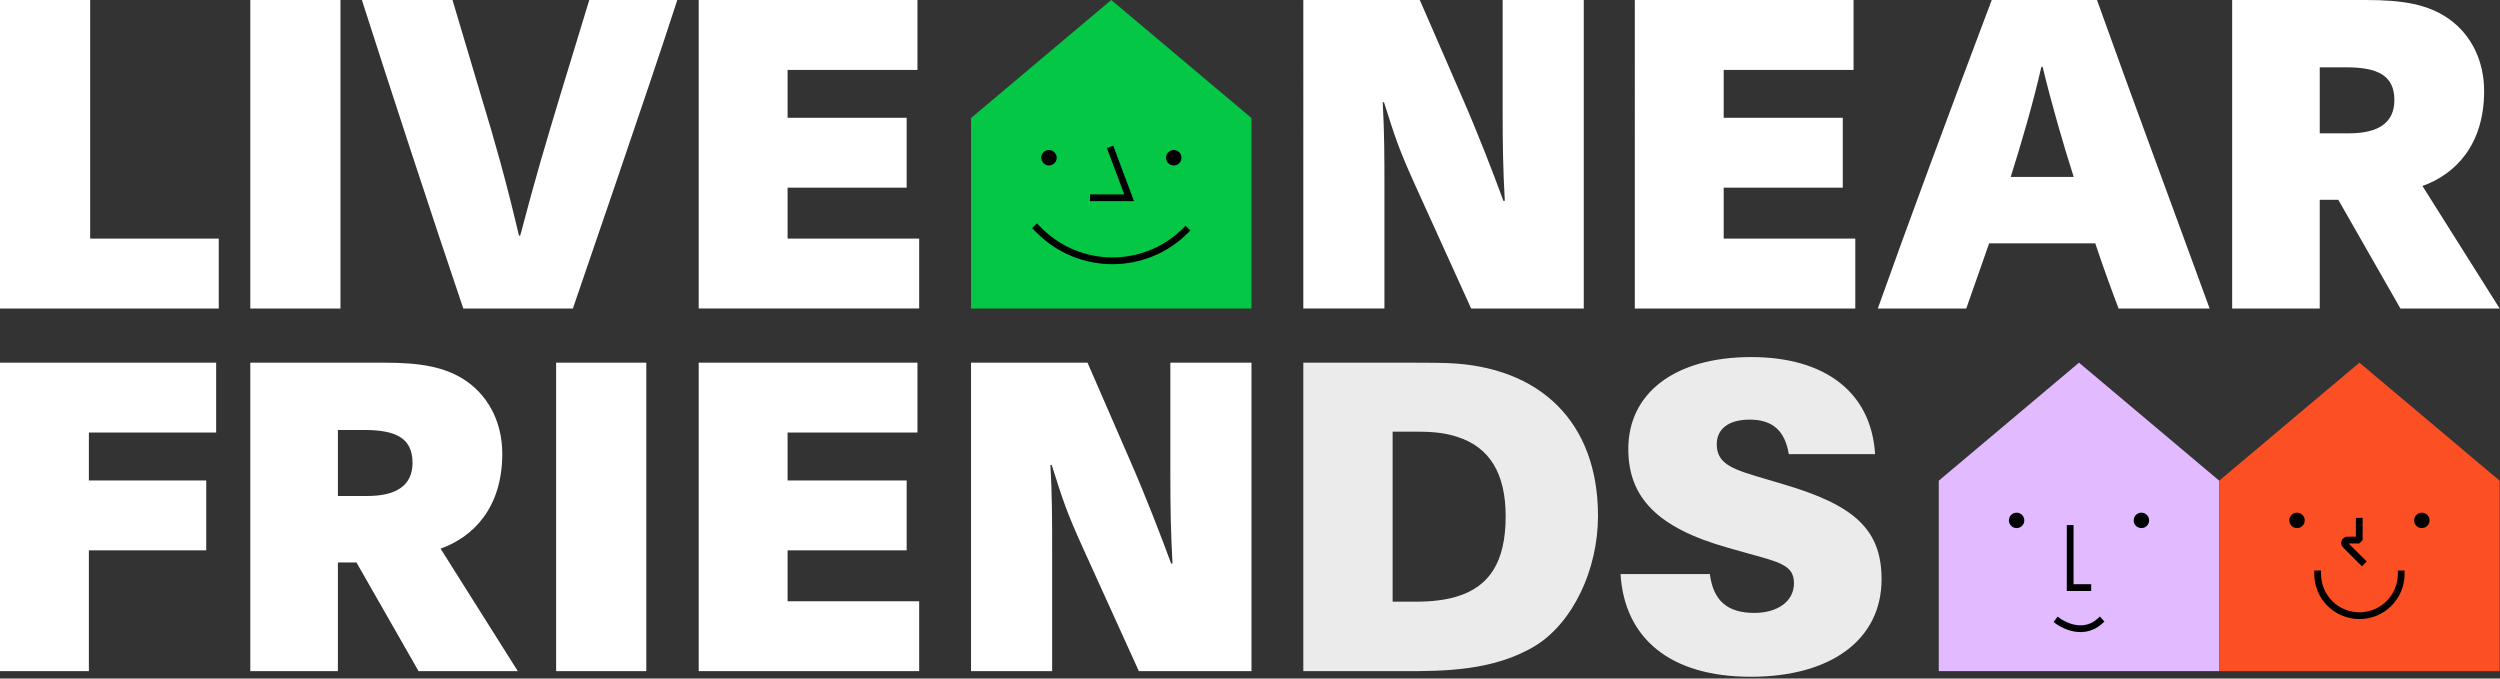 <svg xmlns="http://www.w3.org/2000/svg" width="1109" height="301" fill="none"><rect width="100%" height="100%" fill="#333333" stroke="none"/><path fill="#03C745" fill-rule="evenodd" d="m492.953 0-62.205 52.357v84.493h124.409V52.357L492.953 0Z" clip-rule="evenodd"/><path fill="#000" stroke="#000" stroke-linecap="square" stroke-width="3" d="M465.271 68.043a1.922 1.922 0 1 1-.001 3.843 1.922 1.922 0 0 1 .001-3.843Zm55.361 0a1.922 1.922 0 1 1 0 3.843 1.922 1.922 0 0 1 0-3.843Z"/><path stroke="#000" stroke-linecap="square" stroke-miterlimit="10" stroke-width="3" d="m492.953 66.543 7.928 21.184h-15.857"/><path stroke="#000" stroke-linecap="square" stroke-width="3" d="m459.974 101.2 1.052 1.053c17.922 17.921 46.981 17.921 64.902 0"/><path fill="#E1BAFF" fill-rule="evenodd" d="m922.242 160.877-62.205 52.357v84.493h124.409v-84.493l-62.204-52.357Z" clip-rule="evenodd"/><path stroke="#000" stroke-linecap="square" stroke-width="3" d="M918.33 234.433v26.226h7.823m-13.08 14.954s9.978 7.398 18.339 0"/><circle cx="894.562" cy="230.841" r="3.421" fill="#000"/><circle cx="949.923" cy="230.841" r="3.421" fill="#000"/><path fill="#FC4F24" fill-rule="evenodd" d="m1046.64 160.877-62.204 52.357v84.493h124.404v-84.493l-62.2-52.357Z" clip-rule="evenodd"/><path stroke="#000" stroke-linecap="square" stroke-linejoin="bevel" stroke-width="3" d="M1065.18 254.58c0 10.237-8.3 18.538-18.54 18.538-10.24 0-18.54-8.301-18.54-18.538m18.47-23.359v8.35h-5.2c-1.16-.019-1.75 1.39-.93 2.213l7.31 7.309"/><circle cx="1018.96" cy="230.842" r="3.421" fill="#000"/><circle cx="1074.32" cy="230.842" r="3.421" fill="#000"/><path fill="#fff" d="M309.945 136.852V.006h97.036v31.006h-57.609v21.244h52.824v31.006h-52.824v22.584h58.375v31.006h-97.802Zm-104.431 0C191.925 96.851 171.255 33.5 160.537.006h40.192l13.398 44.977c5.359 17.609 10.526 35.79 16.077 59.523h.574c6.89-26.22 11.101-40.192 17.608-61.82L261.401.007h39.044c-12.441 38.661-45.743 134.932-46.317 136.846h-48.614Zm-94.478 0V.006h40.001v136.846h-40.001ZM0 136.852V.006h40v105.84h57.036v31.006H0Zm990.185 0V.006h59.335c15.88 0 27.56 1.723 37.13 8.613 9.76 7.082 15.31 18.565 15.31 31.771 0 23.924-12.83 36.939-27.37 42.106l34.26 54.356h-44.02l-27.56-48.231h-8.23v48.231h-38.855Zm38.855-77.706h13.01c12.83 0 20.1-4.593 20.1-14.737 0-11.1-7.66-14.546-21.44-14.546h-11.67v29.284Zm-196.036 77.706c12.632-35.599 31.962-87.658 50.527-136.846h46.7c16.077 44.977 34.068 93.208 49.953 136.846h-40.383c-3.828-10.144-6.89-18.565-10.335-28.901h-47.083l-10.144 28.901h-39.235Zm58.949-58.375h27.943c-4.593-14.354-9.761-32.154-13.78-48.805h-.574c-3.637 16.077-8.996 34.26-13.589 48.805Zm-166.75 58.375V.006h97.036v31.006H764.63v21.244h52.824v31.006H764.63v22.584h58.374v31.006h-97.801Zm-147.051 0V.006h51.676l18.565 42.68c7.465 17.035 13.972 34.069 18.565 46.51.192 0 .383-.192.574-.192-.765-13.59-.957-24.307-.957-40.193V.006h35.982v136.846h-49.953l-24.498-53.973c-7.656-16.842-9.187-21.819-14.163-37.513h-.575c.766 13.78.766 23.924.766 39.618v51.868h-35.982Z"/><path fill="#fff" d="M776.672 300.215c-35.982 0-56.078-17.226-57.801-45.552h39.618c1.531 11.867 7.847 17.226 19.714 17.226 10.143 0 17.608-4.977 17.608-13.206 0-8.039-6.699-9.379-20.479-13.207l-8.804-2.488c-31.197-8.804-44.212-22.201-44.212-43.828 0-24.69 20.479-40.767 54.547-40.767 32.345 0 53.207 15.311 54.929 43.063h-38.278c-1.723-10.335-7.082-15.311-17.417-15.311-9.378 0-14.545 4.211-14.545 10.909 0 9.187 7.655 11.292 22.584 15.694l7.081 2.106c31.197 9.187 43.446 19.905 43.446 42.106 0 26.603-22.201 43.255-57.991 43.255Zm-198.522-2.488V160.881h44.212c5.55 0 14.737 0 19.905.192 40.575 1.531 66.604 25.838 66.604 67.753 0 24.115-11.292 47.465-27.752 57.609-18.565 11.292-40.766 11.292-58.948 11.292H578.15Zm39.619-30.814h10.143c7.273 0 13.398-.766 18.374-2.297 14.546-4.402 21.627-15.503 21.627-35.599 0-18.948-7.081-30.623-21.436-35.216-4.593-1.531-9.952-2.297-17.034-2.297h-11.674v75.409Z" opacity=".9"/><path fill="#fff" d="M430.746 297.727V160.881h51.676l18.565 42.681c7.464 17.034 13.972 34.068 18.565 46.508.191 0 .383-.191.574-.191-.765-13.589-.957-24.307-.957-40.193v-48.805h35.982v136.846h-49.953l-24.499-53.973c-7.655-16.842-9.186-21.819-14.163-37.513h-.574c.766 13.781.766 23.924.766 39.618v51.868h-35.982Zm-120.801 0V160.881h97.036v31.006h-57.609v21.244h52.824v31.006h-52.824v22.584h58.375v31.006h-97.802Zm-63.246 0V160.881H286.7v136.846h-40.001Zm-135.663 0V160.881h59.332c15.885 0 27.56 1.723 37.13 8.613 9.761 7.082 15.311 18.565 15.311 31.771 0 23.924-12.823 36.939-27.369 42.106l34.259 54.356h-44.02l-27.56-48.231h-8.23v48.231h-38.853Zm38.853-77.705h13.014c12.824 0 20.097-4.594 20.097-14.738 0-11.1-7.656-14.545-21.436-14.545h-11.675v29.283ZM0 297.727V160.881h95.887v31.006h-56.46v21.244h52.058v31.006H39.427v53.59H0Z"/></svg>